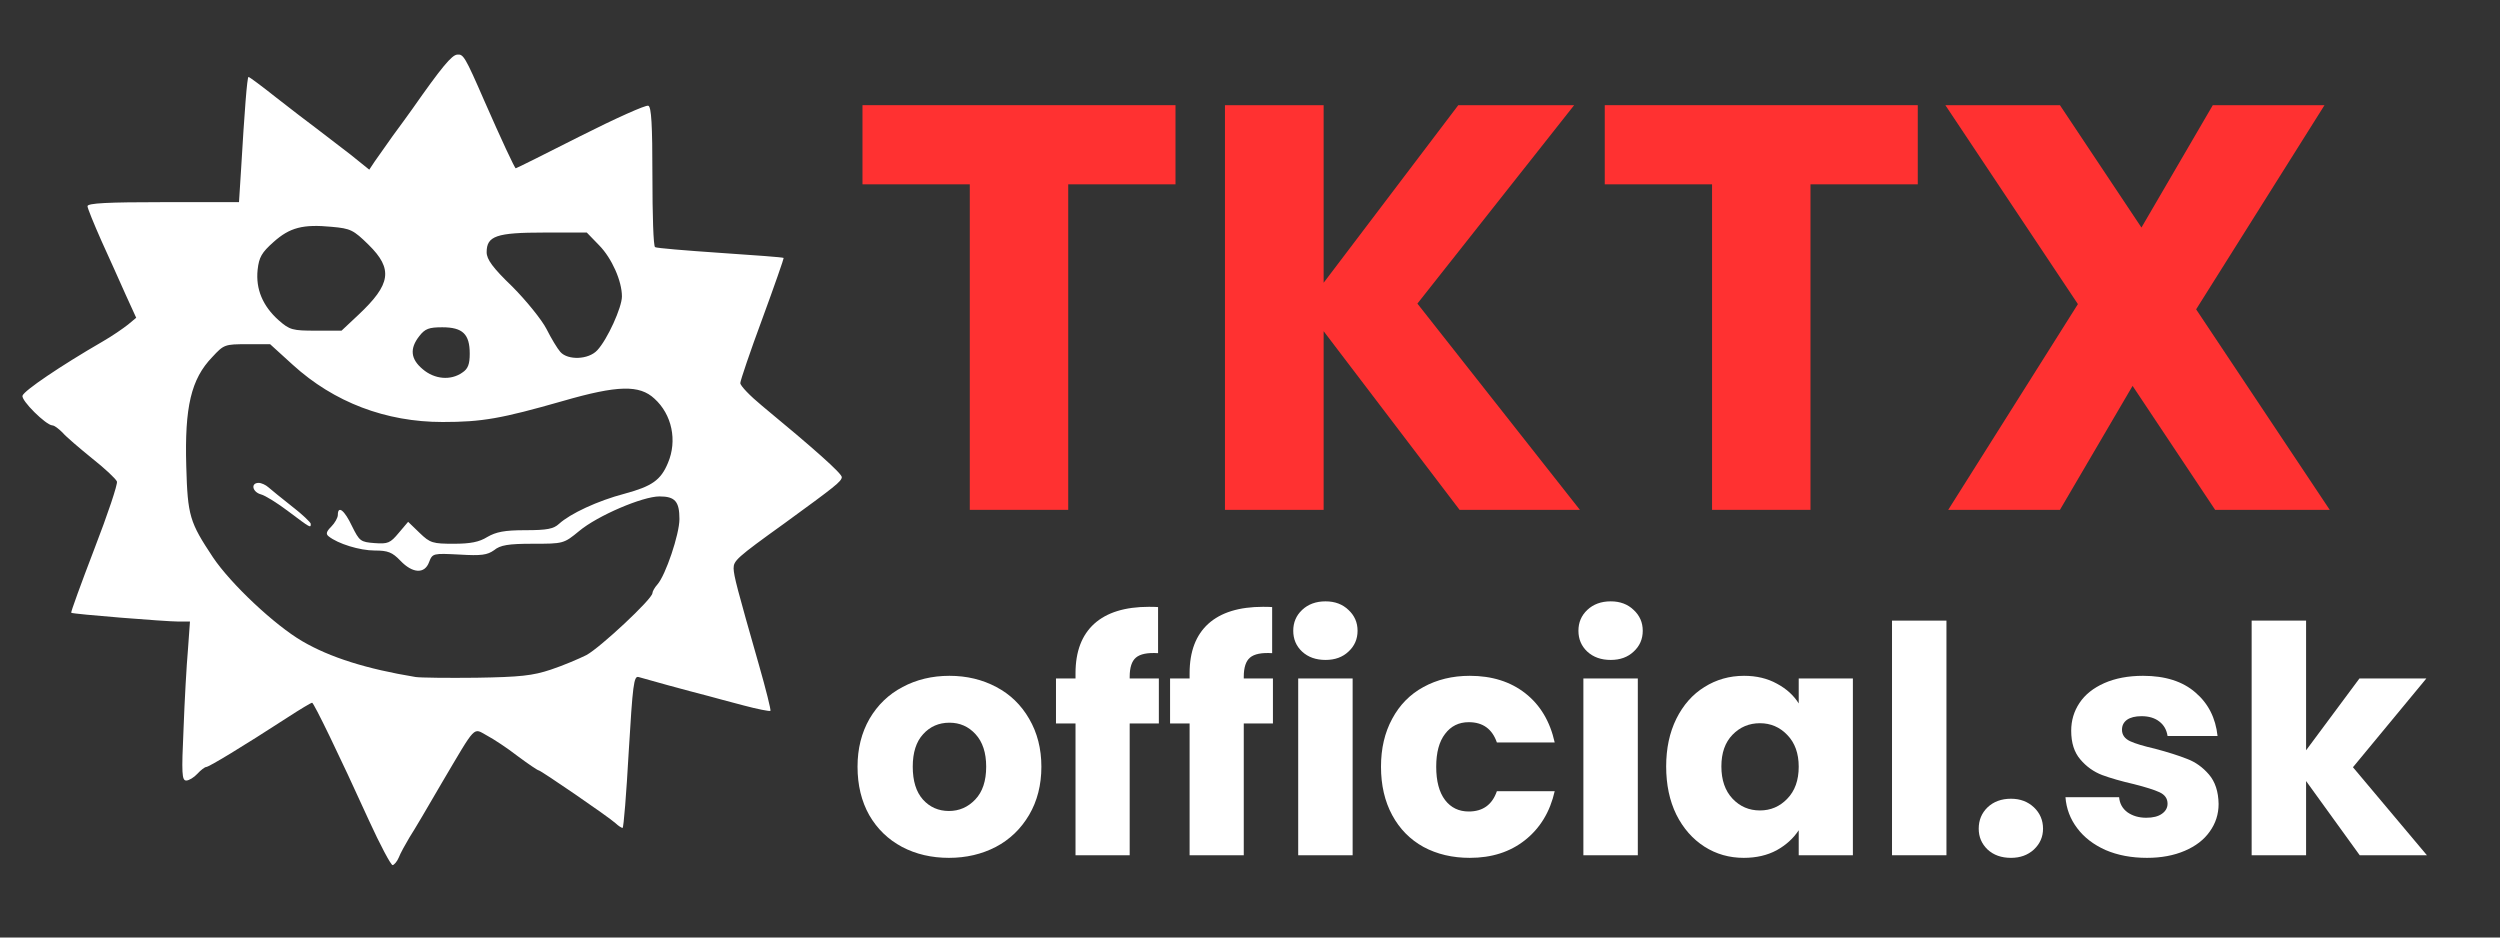 <svg xmlns="http://www.w3.org/2000/svg" xmlns:xlink="http://www.w3.org/1999/xlink" width="200" viewBox="0 0 150 56.25" height="75" preserveAspectRatio="xMidYMid meet"><rect x="0" y="0" width="150" height="56.25" fill="#333333" stroke="none"/><defs><g></g><clipPath id="d77e8a30ce"><path d="M 1 3.195 L 50.723 3.195 L 50.723 52 L 1 52 Z M 1 3.195 " clip-rule="nonzero"></path></clipPath></defs><g fill="#ff3131" fill-opacity="1"><g transform="translate(50.921, 30.591)"><g><path d="M 19.609 -24.281 L 19.609 -19.531 L 13.172 -19.531 L 13.172 0 L 7.266 0 L 7.266 -19.531 L 0.828 -19.531 L 0.828 -24.281 Z M 19.609 -24.281 "></path></g></g></g><g fill="#ff3131" fill-opacity="1"><g transform="translate(71.356, 30.591)"><g><path d="M 16.219 0 L 8.062 -10.719 L 8.062 0 L 2.141 0 L 2.141 -24.281 L 8.062 -24.281 L 8.062 -13.625 L 16.141 -24.281 L 23.094 -24.281 L 13.688 -12.375 L 23.438 0 Z M 16.219 0 "></path></g></g></g><g fill="#ff3131" fill-opacity="1"><g transform="translate(95.457, 30.591)"><g><path d="M 19.609 -24.281 L 19.609 -19.531 L 13.172 -19.531 L 13.172 0 L 7.266 0 L 7.266 -19.531 L 0.828 -19.531 L 0.828 -24.281 Z M 19.609 -24.281 "></path></g></g></g><g fill="#ff3131" fill-opacity="1"><g transform="translate(115.893, 30.591)"><g><path d="M 17.016 0 L 12.062 -7.438 L 7.703 0 L 1 0 L 8.781 -12.344 L 0.828 -24.281 L 7.703 -24.281 L 12.594 -16.938 L 16.875 -24.281 L 23.578 -24.281 L 15.875 -12.031 L 23.891 0 Z M 17.016 0 "></path></g></g></g><g fill="#ffffff" fill-opacity="1"><g transform="translate(50.921, 51.315)"><g><path d="M 6.016 0.156 C 4.973 0.156 4.035 -0.062 3.203 -0.5 C 2.367 -0.945 1.711 -1.582 1.234 -2.406 C 0.766 -3.238 0.531 -4.207 0.531 -5.312 C 0.531 -6.395 0.77 -7.352 1.25 -8.188 C 1.738 -9.02 2.398 -9.656 3.234 -10.094 C 4.066 -10.539 5.004 -10.766 6.047 -10.766 C 7.086 -10.766 8.023 -10.539 8.859 -10.094 C 9.691 -9.656 10.348 -9.02 10.828 -8.188 C 11.316 -7.352 11.562 -6.395 11.562 -5.312 C 11.562 -4.219 11.316 -3.254 10.828 -2.422 C 10.336 -1.586 9.672 -0.945 8.828 -0.5 C 7.984 -0.062 7.047 0.156 6.016 0.156 Z M 6.016 -2.656 C 6.629 -2.656 7.156 -2.883 7.594 -3.344 C 8.031 -3.801 8.25 -4.457 8.25 -5.312 C 8.25 -6.156 8.035 -6.805 7.609 -7.266 C 7.191 -7.723 6.672 -7.953 6.047 -7.953 C 5.41 -7.953 4.883 -7.723 4.469 -7.266 C 4.051 -6.816 3.844 -6.164 3.844 -5.312 C 3.844 -4.457 4.047 -3.801 4.453 -3.344 C 4.867 -2.883 5.391 -2.656 6.016 -2.656 Z M 6.016 -2.656 "></path></g></g></g><g fill="#ffffff" fill-opacity="1"><g transform="translate(63.031, 51.315)"><g><path d="M 6.5 -7.906 L 4.75 -7.906 L 4.75 0 L 1.5 0 L 1.5 -7.906 L 0.328 -7.906 L 0.328 -10.609 L 1.5 -10.609 L 1.5 -10.922 C 1.5 -12.223 1.875 -13.211 2.625 -13.891 C 3.375 -14.566 4.469 -14.906 5.906 -14.906 C 6.156 -14.906 6.336 -14.898 6.453 -14.891 L 6.453 -12.125 C 5.828 -12.164 5.383 -12.078 5.125 -11.859 C 4.875 -11.648 4.75 -11.266 4.75 -10.703 L 4.75 -10.609 L 6.5 -10.609 Z M 6.5 -7.906 "></path></g></g></g><g fill="#ffffff" fill-opacity="1"><g transform="translate(69.876, 51.315)"><g><path d="M 6.5 -7.906 L 4.75 -7.906 L 4.75 0 L 1.5 0 L 1.5 -7.906 L 0.328 -7.906 L 0.328 -10.609 L 1.5 -10.609 L 1.5 -10.922 C 1.5 -12.223 1.875 -13.211 2.625 -13.891 C 3.375 -14.566 4.469 -14.906 5.906 -14.906 C 6.156 -14.906 6.336 -14.898 6.453 -14.891 L 6.453 -12.125 C 5.828 -12.164 5.383 -12.078 5.125 -11.859 C 4.875 -11.648 4.75 -11.266 4.75 -10.703 L 4.75 -10.609 L 6.5 -10.609 Z M 6.5 -7.906 "></path></g></g></g><g fill="#ffffff" fill-opacity="1"><g transform="translate(76.72, 51.315)"><g><path d="M 2.812 -11.719 C 2.238 -11.719 1.77 -11.883 1.406 -12.219 C 1.051 -12.551 0.875 -12.969 0.875 -13.469 C 0.875 -13.969 1.051 -14.383 1.406 -14.719 C 1.77 -15.062 2.238 -15.234 2.812 -15.234 C 3.375 -15.234 3.832 -15.062 4.188 -14.719 C 4.551 -14.383 4.734 -13.969 4.734 -13.469 C 4.734 -12.969 4.551 -12.551 4.188 -12.219 C 3.832 -11.883 3.375 -11.719 2.812 -11.719 Z M 4.438 -10.609 L 4.438 0 L 1.172 0 L 1.172 -10.609 Z M 4.438 -10.609 "></path></g></g></g><g fill="#ffffff" fill-opacity="1"><g transform="translate(82.329, 51.315)"><g><path d="M 0.531 -5.312 C 0.531 -6.406 0.754 -7.363 1.203 -8.188 C 1.648 -9.02 2.273 -9.656 3.078 -10.094 C 3.891 -10.539 4.816 -10.766 5.859 -10.766 C 7.191 -10.766 8.301 -10.414 9.188 -9.719 C 10.082 -9.02 10.672 -8.035 10.953 -6.766 L 7.484 -6.766 C 7.203 -7.578 6.641 -7.984 5.797 -7.984 C 5.203 -7.984 4.727 -7.75 4.375 -7.281 C 4.02 -6.82 3.844 -6.164 3.844 -5.312 C 3.844 -4.445 4.02 -3.781 4.375 -3.312 C 4.727 -2.852 5.203 -2.625 5.797 -2.625 C 6.641 -2.625 7.203 -3.031 7.484 -3.844 L 10.953 -3.844 C 10.672 -2.602 10.078 -1.625 9.172 -0.906 C 8.273 -0.195 7.172 0.156 5.859 0.156 C 4.816 0.156 3.891 -0.062 3.078 -0.5 C 2.273 -0.945 1.648 -1.582 1.203 -2.406 C 0.754 -3.238 0.531 -4.207 0.531 -5.312 Z M 0.531 -5.312 "></path></g></g></g><g fill="#ffffff" fill-opacity="1"><g transform="translate(93.831, 51.315)"><g><path d="M 2.812 -11.719 C 2.238 -11.719 1.77 -11.883 1.406 -12.219 C 1.051 -12.551 0.875 -12.969 0.875 -13.469 C 0.875 -13.969 1.051 -14.383 1.406 -14.719 C 1.77 -15.062 2.238 -15.234 2.812 -15.234 C 3.375 -15.234 3.832 -15.062 4.188 -14.719 C 4.551 -14.383 4.734 -13.969 4.734 -13.469 C 4.734 -12.969 4.551 -12.551 4.188 -12.219 C 3.832 -11.883 3.375 -11.719 2.812 -11.719 Z M 4.438 -10.609 L 4.438 0 L 1.172 0 L 1.172 -10.609 Z M 4.438 -10.609 "></path></g></g></g><g fill="#ffffff" fill-opacity="1"><g transform="translate(99.439, 51.315)"><g><path d="M 0.531 -5.328 C 0.531 -6.41 0.734 -7.363 1.141 -8.188 C 1.555 -9.02 2.117 -9.656 2.828 -10.094 C 3.535 -10.539 4.328 -10.766 5.203 -10.766 C 5.953 -10.766 6.609 -10.609 7.172 -10.297 C 7.742 -9.992 8.18 -9.598 8.484 -9.109 L 8.484 -10.609 L 11.734 -10.609 L 11.734 0 L 8.484 0 L 8.484 -1.5 C 8.16 -1.008 7.719 -0.609 7.156 -0.297 C 6.594 0.004 5.938 0.156 5.188 0.156 C 4.32 0.156 3.535 -0.066 2.828 -0.516 C 2.117 -0.973 1.555 -1.613 1.141 -2.438 C 0.734 -3.27 0.531 -4.234 0.531 -5.328 Z M 8.484 -5.312 C 8.484 -6.113 8.254 -6.75 7.797 -7.219 C 7.348 -7.688 6.801 -7.922 6.156 -7.922 C 5.508 -7.922 4.961 -7.691 4.516 -7.234 C 4.066 -6.773 3.844 -6.141 3.844 -5.328 C 3.844 -4.516 4.066 -3.867 4.516 -3.391 C 4.961 -2.922 5.508 -2.688 6.156 -2.688 C 6.801 -2.688 7.348 -2.922 7.797 -3.391 C 8.254 -3.859 8.484 -4.5 8.484 -5.312 Z M 8.484 -5.312 "></path></g></g></g><g fill="#ffffff" fill-opacity="1"><g transform="translate(112.349, 51.315)"><g><path d="M 4.438 -14.078 L 4.438 0 L 1.172 0 L 1.172 -14.078 Z M 4.438 -14.078 "></path></g></g></g><g fill="#ffffff" fill-opacity="1"><g transform="translate(117.957, 51.315)"><g><path d="M 2.703 0.156 C 2.129 0.156 1.66 -0.008 1.297 -0.344 C 0.941 -0.688 0.766 -1.102 0.766 -1.594 C 0.766 -2.102 0.941 -2.531 1.297 -2.875 C 1.66 -3.219 2.129 -3.391 2.703 -3.391 C 3.254 -3.391 3.711 -3.219 4.078 -2.875 C 4.441 -2.531 4.625 -2.102 4.625 -1.594 C 4.625 -1.102 4.441 -0.688 4.078 -0.344 C 3.711 -0.008 3.254 0.156 2.703 0.156 Z M 2.703 0.156 "></path></g></g></g><g fill="#ffffff" fill-opacity="1"><g transform="translate(123.319, 51.315)"><g><path d="M 5.5 0.156 C 4.57 0.156 3.742 0 3.016 -0.312 C 2.297 -0.633 1.727 -1.07 1.312 -1.625 C 0.895 -2.176 0.66 -2.797 0.609 -3.484 L 3.828 -3.484 C 3.859 -3.109 4.023 -2.805 4.328 -2.578 C 4.641 -2.359 5.016 -2.25 5.453 -2.25 C 5.859 -2.25 6.172 -2.328 6.391 -2.484 C 6.617 -2.641 6.734 -2.844 6.734 -3.094 C 6.734 -3.406 6.57 -3.633 6.25 -3.781 C 5.938 -3.926 5.426 -4.086 4.719 -4.266 C 3.957 -4.441 3.32 -4.625 2.812 -4.812 C 2.301 -5.008 1.863 -5.32 1.5 -5.75 C 1.133 -6.176 0.953 -6.75 0.953 -7.469 C 0.953 -8.082 1.117 -8.641 1.453 -9.141 C 1.785 -9.641 2.281 -10.035 2.938 -10.328 C 3.594 -10.617 4.367 -10.766 5.266 -10.766 C 6.598 -10.766 7.645 -10.43 8.406 -9.766 C 9.176 -9.109 9.617 -8.238 9.734 -7.156 L 6.734 -7.156 C 6.68 -7.52 6.52 -7.805 6.25 -8.016 C 5.977 -8.234 5.617 -8.344 5.172 -8.344 C 4.797 -8.344 4.504 -8.27 4.297 -8.125 C 4.098 -7.977 4 -7.781 4 -7.531 C 4 -7.227 4.16 -7 4.484 -6.844 C 4.805 -6.695 5.305 -6.547 5.984 -6.391 C 6.773 -6.18 7.414 -5.977 7.906 -5.781 C 8.406 -5.594 8.844 -5.281 9.219 -4.844 C 9.594 -4.406 9.785 -3.816 9.797 -3.078 C 9.797 -2.461 9.617 -1.91 9.266 -1.422 C 8.922 -0.93 8.422 -0.547 7.766 -0.266 C 7.109 0.016 6.352 0.156 5.5 0.156 Z M 5.5 0.156 "></path></g></g></g><g fill="#ffffff" fill-opacity="1"><g transform="translate(133.927, 51.315)"><g><path d="M 7.656 0 L 4.438 -4.453 L 4.438 0 L 1.172 0 L 1.172 -14.078 L 4.438 -14.078 L 4.438 -6.297 L 7.641 -10.609 L 11.656 -10.609 L 7.25 -5.281 L 11.688 0 Z M 7.656 0 "></path></g></g></g><g clip-path="url(#d77e8a30ce)"><path fill="#ffffff" d="M 22.137 49.227 C 20.348 45.289 18.828 42.164 18.727 42.164 C 18.664 42.164 18.016 42.551 17.266 43.039 C 14.543 44.805 12.535 46.02 12.371 46.02 C 12.293 46.02 12.047 46.203 11.844 46.426 C 11.641 46.648 11.336 46.832 11.176 46.832 C 10.91 46.832 10.891 46.406 11.012 43.746 C 11.074 42.043 11.195 39.891 11.277 38.977 L 11.398 37.293 L 10.707 37.293 C 9.957 37.293 4.375 36.848 4.273 36.766 C 4.234 36.746 4.863 35.02 5.656 32.949 C 6.465 30.859 7.074 29.035 7.016 28.891 C 6.953 28.73 6.285 28.102 5.512 27.492 C 4.762 26.883 3.949 26.191 3.746 25.949 C 3.523 25.727 3.262 25.523 3.137 25.523 C 2.754 25.504 1.25 24.02 1.352 23.738 C 1.453 23.434 3.605 21.969 6.164 20.488 C 6.73 20.164 7.398 19.699 7.684 19.473 L 8.172 19.066 L 7.543 17.688 C 7.199 16.918 6.547 15.457 6.082 14.441 C 5.633 13.426 5.25 12.492 5.25 12.371 C 5.25 12.188 6.488 12.129 9.797 12.129 L 14.34 12.129 L 14.465 10.16 C 14.668 6.707 14.828 4.617 14.91 4.617 C 14.969 4.617 15.703 5.164 16.574 5.855 C 17.426 6.527 18.523 7.359 19.008 7.723 C 19.496 8.09 20.391 8.777 21.02 9.266 L 22.156 10.18 L 22.48 9.691 C 22.664 9.43 23.148 8.738 23.555 8.168 C 23.961 7.621 24.488 6.891 24.734 6.547 C 26.5 4.027 27.109 3.297 27.434 3.277 C 27.797 3.238 27.898 3.379 29.055 6.039 C 30.07 8.352 30.883 10.098 30.945 10.098 C 30.984 10.098 32.73 9.227 34.82 8.168 C 36.91 7.113 38.758 6.281 38.898 6.344 C 39.082 6.402 39.145 7.461 39.145 10.586 C 39.145 12.879 39.203 14.785 39.305 14.828 C 39.387 14.887 41.133 15.031 43.203 15.172 C 45.273 15.312 46.977 15.434 47.02 15.477 C 47.039 15.496 46.469 17.141 45.738 19.129 C 45.008 21.098 44.418 22.844 44.418 22.984 C 44.418 23.148 45.008 23.758 45.719 24.344 C 48.863 26.941 50.508 28.406 50.508 28.629 C 50.488 28.891 50.121 29.176 47.059 31.406 C 44.176 33.477 44.016 33.641 44.016 34.109 C 44.035 34.574 44.219 35.285 45.535 39.891 C 45.961 41.375 46.266 42.613 46.227 42.652 C 46.188 42.691 45.453 42.551 44.621 42.328 C 43.789 42.105 42.836 41.859 42.492 41.758 C 41.293 41.453 38.637 40.723 38.312 40.621 C 38.027 40.543 37.965 41.09 37.723 45.109 C 37.582 47.625 37.418 49.676 37.355 49.676 C 37.297 49.676 37.094 49.551 36.93 49.391 C 36.504 49.004 32.445 46.223 32.324 46.223 C 32.262 46.223 31.695 45.84 31.066 45.371 C 30.438 44.883 29.605 44.336 29.219 44.133 C 28.367 43.668 28.609 43.422 26.52 46.953 C 25.707 48.355 24.836 49.836 24.57 50.242 C 24.328 50.648 24.023 51.195 23.922 51.461 C 23.82 51.703 23.637 51.906 23.555 51.906 C 23.453 51.906 22.805 50.688 22.137 49.227 Z M 33.055 40.176 C 33.785 39.934 34.738 39.527 35.184 39.305 C 36.016 38.855 39.145 35.934 39.145 35.59 C 39.145 35.488 39.285 35.242 39.449 35.062 C 39.934 34.512 40.766 32.059 40.766 31.145 C 40.766 30.09 40.504 29.785 39.57 29.785 C 38.555 29.785 35.855 30.941 34.758 31.855 C 33.824 32.625 33.805 32.625 31.957 32.625 C 30.496 32.625 30.012 32.707 29.645 33.012 C 29.238 33.297 28.895 33.355 27.555 33.273 C 25.992 33.195 25.949 33.195 25.746 33.723 C 25.484 34.453 24.754 34.41 24.023 33.641 C 23.535 33.133 23.273 33.031 22.48 33.031 C 21.586 33.031 20.27 32.625 19.719 32.18 C 19.539 32.039 19.578 31.895 19.883 31.59 C 20.086 31.387 20.27 31.062 20.27 30.902 C 20.27 30.293 20.672 30.617 21.121 31.57 C 21.566 32.465 21.629 32.523 22.48 32.586 C 23.273 32.645 23.414 32.586 23.922 31.977 L 24.488 31.309 L 25.18 31.977 C 25.809 32.586 25.973 32.625 27.23 32.625 C 28.223 32.625 28.75 32.523 29.238 32.219 C 29.766 31.914 30.273 31.812 31.512 31.812 C 32.832 31.812 33.215 31.734 33.543 31.43 C 34.211 30.82 35.855 30.047 37.48 29.621 C 39.121 29.176 39.648 28.809 40.078 27.773 C 40.645 26.438 40.32 24.871 39.266 23.918 C 38.371 23.086 37.074 23.105 33.766 24.062 C 30.07 25.117 28.934 25.32 26.559 25.32 C 23.148 25.32 20.043 24.141 17.57 21.891 L 16.207 20.652 L 14.828 20.652 C 13.488 20.652 13.43 20.672 12.738 21.422 C 11.461 22.742 11.074 24.426 11.176 27.977 C 11.258 30.961 11.379 31.328 12.777 33.438 C 13.855 35.043 16.492 37.516 18.137 38.473 C 19.801 39.445 21.992 40.137 24.938 40.621 C 25.219 40.664 26.863 40.684 28.59 40.664 C 31.207 40.621 31.957 40.543 33.055 40.176 Z M 27.738 22.355 C 28.082 22.133 28.184 21.848 28.184 21.219 C 28.184 20.043 27.758 19.637 26.539 19.637 C 25.746 19.637 25.504 19.719 25.16 20.164 C 24.57 20.914 24.633 21.543 25.363 22.152 C 26.074 22.762 27.047 22.844 27.738 22.355 Z M 35.836 21.016 C 36.445 20.367 37.316 18.438 37.316 17.789 C 37.316 16.855 36.707 15.496 35.957 14.727 L 35.207 13.953 L 32.648 13.953 C 29.785 13.953 29.199 14.156 29.199 15.133 C 29.199 15.559 29.562 16.066 30.742 17.199 C 31.574 18.035 32.508 19.191 32.789 19.738 C 33.074 20.305 33.441 20.914 33.621 21.117 C 34.07 21.625 35.309 21.586 35.836 21.016 Z M 21.508 18.887 C 23.453 17.059 23.598 16.145 22.113 14.684 C 21.203 13.793 21.039 13.711 19.902 13.609 C 18.176 13.445 17.387 13.648 16.41 14.523 C 15.703 15.152 15.539 15.434 15.457 16.188 C 15.336 17.344 15.762 18.359 16.715 19.211 C 17.387 19.801 17.547 19.84 18.969 19.84 L 20.492 19.84 Z M 21.508 18.887 " fill-opacity="1" fill-rule="nonzero"></path></g><path fill="#ffffff" d="M 17.324 30.699 C 16.656 30.191 15.902 29.723 15.66 29.664 C 15.133 29.52 15.031 28.973 15.52 28.973 C 15.68 28.973 15.945 29.094 16.105 29.238 C 16.25 29.359 16.879 29.887 17.508 30.375 C 18.137 30.859 18.645 31.348 18.645 31.43 C 18.645 31.691 18.645 31.691 17.324 30.699 Z M 17.324 30.699 " fill-opacity="1" fill-rule="nonzero"></path></svg>